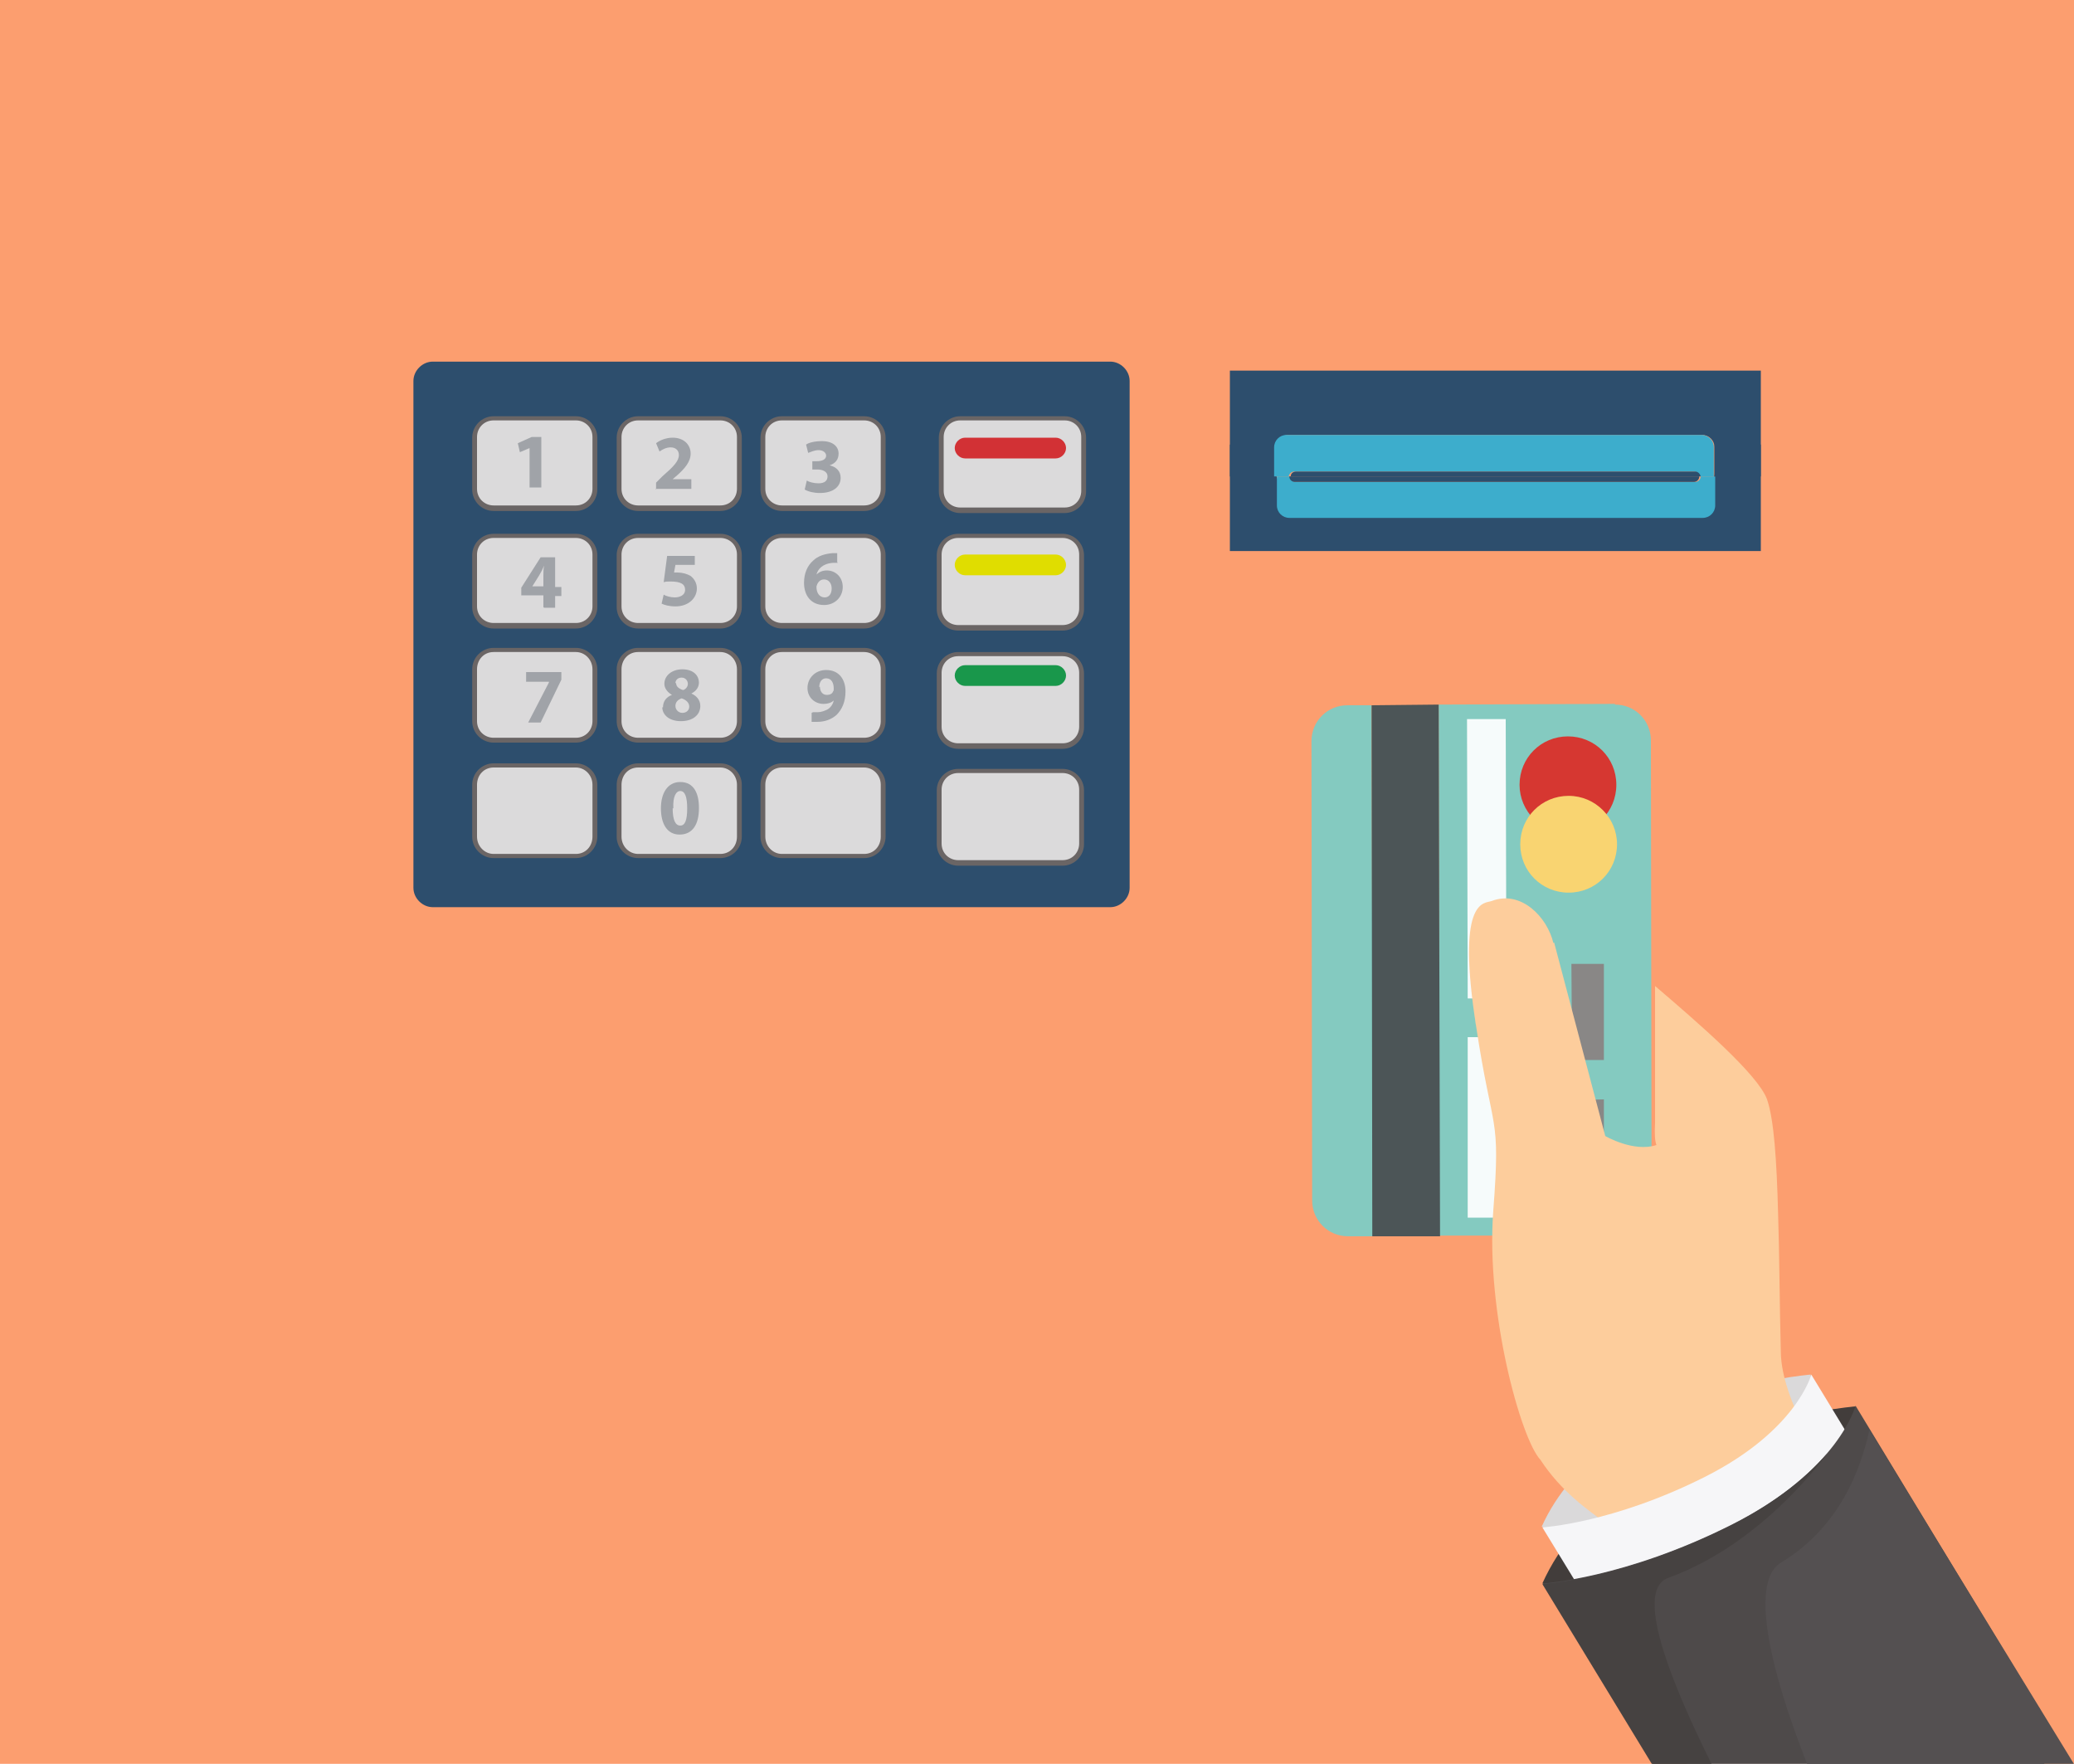 <?xml version="1.0" encoding="UTF-8"?>
<!DOCTYPE svg PUBLIC "-//W3C//DTD SVG 1.1//EN" "http://www.w3.org/Graphics/SVG/1.1/DTD/svg11.dtd">
<!-- Creator: CorelDRAW X6 -->
<svg xmlns="http://www.w3.org/2000/svg" xml:space="preserve" width="3in" height="2.551in" version="1.1" style="shape-rendering:geometricPrecision; text-rendering:geometricPrecision; image-rendering:optimizeQuality; fill-rule:evenodd; clip-rule:evenodd"
viewBox="0 0 3000 2551"
 xmlns:xlink="http://www.w3.org/1999/xlink">
 <defs>
  <style type="text/css">
   <![CDATA[
    .fil22 {fill:none}
    .fil20 {fill:#19974B}
    .fil1 {fill:#2D4E6D}
    .fil2 {fill:#3DADCC}
    .fil9 {fill:#423D3B}
    .fil14 {fill:#464241}
    .fil4 {fill:#4C5557}
    .fil13 {fill:#4E4A4A}
    .fil15 {fill:#545051}
    .fil17 {fill:#6A6565}
    .fil3 {fill:#84CAC0}
    .fil8 {fill:#898786}
    .fil21 {fill:#A0A3A8}
    .fil18 {fill:#D23135}
    .fil6 {fill:#D63731}
    .fil10 {fill:#DAD9DA}
    .fil16 {fill:#DBDADB}
    .fil19 {fill:#E0DD00}
    .fil12 {fill:#F6F6F8}
    .fil5 {fill:#F6FBFB}
    .fil7 {fill:#F9D471}
    .fil0 {fill:#FC9E6F}
    .fil11 {fill:#FDCD9C}
   ]]>
  </style>
   <clipPath id="id0">
    <path d="M0 0l3000 0 0 2551 -3000 0 0 -2551z"/>
   </clipPath>
 </defs>
 <g id="Layer_x0020_1">
  <polygon class="fil0" points="0,0 3000,0 3000,2551 0,2551 "/>
  <g style="clip-path:url(#id0)">
   <g id="_636315496">
    <path id="1" class="fil1" d="M2480 685c0,10 -8,18 -18,18l-598 0c-10,0 -18,-8 -18,-18l0 -42 -67 0 0 154 768 0 0 -154 -67 0 0 42z"/>
    <path class="fil2" d="M1866 689c0,4 3,8 8,8l578 0c4,0 8,-3 8,-8 0,0 0,0 0,0l21 0 0 42c0,10 -8,18 -18,18l-598 0c-10,0 -18,-8 -18,-18l0 -42 21 0c0,0 0,0 0,0z"/>
    <path class="fil1" d="M2451 697l-578 0c-4,0 -8,-3 -8,-8 0,0 0,0 0,0l593 0c0,0 0,0 0,0 0,4 -3,8 -8,8z"/>
    <path class="fil3" d="M2336 1019c29,0 52,23 52,52l1 664c0,29 -23,52 -52,52l-255 0 -1 -768 255 -1z"/>
    <path class="fil3" d="M1950 1788c-29,0 -52,-23 -52,-52l-1 -664c0,-29 23,-52 52,-52l35 0 2 768 -35 0z"/>
    <polygon class="fil4" points="1984,1020 2081,1019 2083,1788 1985,1788 "/>
    <polygon class="fil5" points="2179,1444 2178,1040 2122,1040 2123,1444 "/>
    <polygon class="fil5" points="2180,1761 2179,1500 2123,1500 2123,1761 "/>
    <path class="fil6" d="M2268 1205c39,0 70,-31 70,-70 0,-39 -31,-70 -70,-70 -39,0 -70,31 -70,70 0,38 31,70 70,70z"/>
    <path class="fil7" d="M2269 1291c39,0 70,-31 70,-70 0,-38 -31,-70 -70,-70 -39,0 -70,31 -70,70 0,39 31,70 70,70z"/>
    <polygon class="fil8" points="2320,1533 2320,1394 2273,1394 2274,1533 "/>
    <polygon class="fil8" points="2320,1666 2320,1590 2274,1591 2274,1666 "/>
    <path class="fil1" d="M2480 647c0,-10 -8,-18 -18,-18l-598 0c-10,0 -18,8 -18,18l0 42 -67 0 0 -153 768 0 0 153 -67 0 0 -42z"/>
    <path class="fil2" d="M1863 629l598 0c10,0 18,8 18,18l0 42 -21 0c0,-4 -3,-7 -8,-7l-578 0c-4,0 -7,3 -8,7l-21 0 0 -42c0,-10 8,-18 18,-18z"/>
    <path class="fil1" d="M1874 682l578 0c4,0 7,3 8,7l-593 0c0,-4 3,-7 8,-7z"/>
    <path class="fil9" d="M2684 2034c0,0 -350,28 -453,256 0,0 191,83 334,-5 143,-88 119,-251 119,-251z"/>
    <path class="fil10" d="M2619 1988c0,0 -301,24 -389,220 0,0 164,71 287,-5 123,-75 102,-216 102,-216z"/>
    <path class="fil11" d="M2248 1363l74 280c0,0 41,24 74,13 -2,-5 -3,-15 -2,-32l0 -198c62,53 149,128 162,164 10,29 14,88 16,166 2,59 2,127 4,202 1,32 15,72 37,114 -48,44 -142,133 -204,191 -22,20 -18,10 -44,1 15,-48 -76,-60 -137,-153 -28,-30 -79,-213 -68,-360 11,-143 -1,-108 -25,-268 -1,-4 -1,-8 -2,-13 -25,-173 15,-163 25,-167 42,-16 80,23 89,61z"/>
    <path class="fil12" d="M2955 2538l-335 -550c0,0 -21,81 -154,148 -133,67 -235,73 -235,73l652 1067 134 -11 -62 -726z"/>
    <path class="fil13" d="M2949 2470l-265 -437c0,0 -24,94 -179,172 -155,78 -273,85 -273,85l602 989 184 -16 -68 -793z"/>
    <path class="fil14" d="M2912 3273c-187,-278 -615,-949 -499,-991 139,-50 230,-180 230,-180l0 0c-27,31 -70,69 -139,104 -155,78 -273,85 -273,85l602 989 79 -7z"/>
    <path class="fil15" d="M2576 2260c-107,65 193,693 438,968l101 -489 -411 -671c-12,56 -43,141 -128,192z"/>
    <path class="fil1" d="M1634 1284c0,15 -13,28 -28,28l-980 0c-15,0 -28,-13 -28,-28l0 -733c0,-15 13,-28 28,-28l980 0c15,0 28,13 28,28l0 733z"/>
    <path class="fil16" d="M860 708c0,15 -13,28 -28,28l-119 0c-15,0 -28,-13 -28,-28l0 -75c0,-15 13,-28 28,-28l119 0c15,0 28,13 28,28l0 75z"/>
    <path class="fil17" d="M714 608c-14,0 -24,11 -24,24l0 75c0,14 11,24 24,24l119 0c14,0 24,-11 24,-24l0 -75c0,-14 -11,-24 -24,-24l-119 0zm119 131l-119 0c-17,0 -31,-14 -31,-31l0 -75c0,-17 14,-31 31,-31l119 0c17,0 31,14 31,31l0 75c0,17 -14,31 -31,31z"/>
    <path class="fil16" d="M1069 708c0,15 -13,28 -28,28l-119 0c-15,0 -28,-13 -28,-28l0 -75c0,-15 13,-28 28,-28l119 0c15,0 28,13 28,28l0 75z"/>
    <path class="fil17" d="M923 608c-14,0 -24,11 -24,24l0 75c0,14 11,24 24,24l119 0c14,0 24,-11 24,-24l0 -75c0,-14 -11,-24 -24,-24l-119 0zm119 131l-119 0c-17,0 -31,-14 -31,-31l0 -75c0,-17 14,-31 31,-31l119 0c17,0 31,14 31,31l0 75c0,17 -14,31 -31,31z"/>
    <path class="fil16" d="M1278 708c0,15 -13,28 -28,28l-119 0c-15,0 -28,-13 -28,-28l0 -75c0,-15 13,-28 28,-28l119 0c15,0 28,13 28,28l0 75z"/>
    <path class="fil17" d="M1131 608c-14,0 -24,11 -24,24l0 75c0,14 11,24 24,24l119 0c14,0 24,-11 24,-24l0 -75c0,-14 -11,-24 -24,-24l-119 0zm119 131l-119 0c-17,0 -31,-14 -31,-31l0 -75c0,-17 14,-31 31,-31l119 0c17,0 31,14 31,31l0 75c0,17 -14,31 -31,31z"/>
    <path class="fil16" d="M860 877c0,15 -13,28 -28,28l-119 0c-15,0 -28,-13 -28,-28l0 -75c0,-15 13,-28 28,-28l119 0c15,0 28,13 28,28l0 75z"/>
    <path class="fil17" d="M714 778c-14,0 -24,11 -24,24l0 75c0,14 11,24 24,24l119 0c14,0 24,-11 24,-24l0 -75c0,-14 -11,-24 -24,-24l-119 0zm119 131l-119 0c-17,0 -31,-14 -31,-31l0 -75c0,-17 14,-31 31,-31l119 0c17,0 31,14 31,31l0 75c0,17 -14,31 -31,31z"/>
    <path class="fil16" d="M1069 877c0,15 -13,28 -28,28l-119 0c-15,0 -28,-13 -28,-28l0 -75c0,-15 13,-28 28,-28l119 0c15,0 28,13 28,28l0 75z"/>
    <path class="fil17" d="M923 778c-14,0 -24,11 -24,24l0 75c0,14 11,24 24,24l119 0c14,0 24,-11 24,-24l0 -75c0,-14 -11,-24 -24,-24l-119 0zm119 131l-119 0c-17,0 -31,-14 -31,-31l0 -75c0,-17 14,-31 31,-31l119 0c17,0 31,14 31,31l0 75c0,17 -14,31 -31,31z"/>
    <path class="fil16" d="M1278 877c0,15 -13,28 -28,28l-119 0c-15,0 -28,-13 -28,-28l0 -75c0,-15 13,-28 28,-28l119 0c15,0 28,13 28,28l0 75z"/>
    <path class="fil17" d="M1131 778c-14,0 -24,11 -24,24l0 75c0,14 11,24 24,24l119 0c14,0 24,-11 24,-24l0 -75c0,-14 -11,-24 -24,-24l-119 0zm119 131l-119 0c-17,0 -31,-14 -31,-31l0 -75c0,-17 14,-31 31,-31l119 0c17,0 31,14 31,31l0 75c0,17 -14,31 -31,31z"/>
    <path class="fil16" d="M860 1042c0,15 -13,28 -28,28l-119 0c-15,0 -28,-13 -28,-28l0 -75c0,-15 13,-28 28,-28l119 0c15,0 28,13 28,28l0 75z"/>
    <path class="fil17" d="M714 943c-14,0 -24,11 -24,25l0 75c0,14 11,24 24,24l119 0c14,0 24,-11 24,-24l0 -75c0,-14 -11,-25 -24,-25l-119 0zm119 131l-119 0c-17,0 -31,-14 -31,-31l0 -75c0,-17 14,-31 31,-31l119 0c17,0 31,14 31,31l0 75c0,17 -14,31 -31,31z"/>
    <path class="fil16" d="M1069 1042c0,15 -13,28 -28,28l-119 0c-15,0 -28,-13 -28,-28l0 -75c0,-15 13,-28 28,-28l119 0c15,0 28,13 28,28l0 75z"/>
    <path class="fil17" d="M923 943c-14,0 -24,11 -24,25l0 75c0,14 11,24 24,24l119 0c14,0 24,-11 24,-24l0 -75c0,-14 -11,-25 -24,-25l-119 0zm119 131l-119 0c-17,0 -31,-14 -31,-31l0 -75c0,-17 14,-31 31,-31l119 0c17,0 31,14 31,31l0 75c0,17 -14,31 -31,31z"/>
    <path class="fil16" d="M1278 1042c0,15 -13,28 -28,28l-119 0c-15,0 -28,-13 -28,-28l0 -75c0,-15 13,-28 28,-28l119 0c15,0 28,13 28,28l0 75z"/>
    <path class="fil17" d="M1131 943c-14,0 -24,11 -24,25l0 75c0,14 11,24 24,24l119 0c14,0 24,-11 24,-24l0 -75c0,-14 -11,-25 -24,-25l-119 0zm119 131l-119 0c-17,0 -31,-14 -31,-31l0 -75c0,-17 14,-31 31,-31l119 0c17,0 31,14 31,31l0 75c0,17 -14,31 -31,31z"/>
    <path class="fil16" d="M860 1209c0,15 -13,28 -28,28l-119 0c-15,0 -28,-13 -28,-28l0 -75c0,-15 13,-28 28,-28l119 0c15,0 28,13 28,28l0 75z"/>
    <path class="fil17" d="M714 1110c-14,0 -24,11 -24,25l0 75c0,14 11,25 24,25l119 0c14,0 24,-11 24,-25l0 -75c0,-14 -11,-25 -24,-25l-119 0zm119 131l-119 0c-17,0 -31,-14 -31,-31l0 -75c0,-17 14,-31 31,-31l119 0c17,0 31,14 31,31l0 75c0,17 -14,31 -31,31z"/>
    <path class="fil16" d="M1069 1209c0,15 -13,28 -28,28l-119 0c-15,0 -28,-13 -28,-28l0 -75c0,-15 13,-28 28,-28l119 0c15,0 28,13 28,28l0 75z"/>
    <path class="fil17" d="M923 1110c-14,0 -24,11 -24,25l0 75c0,14 11,25 24,25l119 0c14,0 24,-11 24,-25l0 -75c0,-14 -11,-25 -24,-25l-119 0zm119 131l-119 0c-17,0 -31,-14 -31,-31l0 -75c0,-17 14,-31 31,-31l119 0c17,0 31,14 31,31l0 75c0,17 -14,31 -31,31z"/>
    <path class="fil16" d="M1278 1209c0,15 -13,28 -28,28l-119 0c-15,0 -28,-13 -28,-28l0 -75c0,-15 13,-28 28,-28l119 0c15,0 28,13 28,28l0 75z"/>
    <path class="fil17" d="M1131 1110c-14,0 -24,11 -24,25l0 75c0,14 11,25 24,25l119 0c14,0 24,-11 24,-25l0 -75c0,-14 -11,-25 -24,-25l-119 0zm119 131l-119 0c-17,0 -31,-14 -31,-31l0 -75c0,-17 14,-31 31,-31l119 0c17,0 31,14 31,31l0 75c0,17 -14,31 -31,31z"/>
    <path class="fil16" d="M1567 710c0,15 -13,28 -28,28l-151 0c-15,0 -28,-13 -28,-28l0 -78c0,-15 13,-28 28,-28l151 0c15,0 28,13 28,28l0 78z"/>
    <path class="fil17" d="M1389 608c-14,0 -24,11 -24,24l0 78c0,14 11,24 24,24l151 0c14,0 24,-11 24,-24l0 -78c0,-14 -11,-24 -24,-24l-151 0zm151 134l-151 0c-17,0 -31,-14 -31,-31l0 -78c0,-17 14,-31 31,-31l151 0c17,0 31,14 31,31l0 78c0,17 -14,31 -31,31z"/>
    <path class="fil16" d="M1565 880c0,15 -13,28 -28,28l-151 0c-15,0 -28,-13 -28,-28l0 -78c0,-15 13,-28 28,-28l151 0c15,0 28,13 28,28l0 78z"/>
    <path class="fil17" d="M1386 778c-14,0 -24,11 -24,24l0 78c0,14 11,24 24,24l151 0c14,0 24,-11 24,-24l0 -78c0,-14 -11,-24 -24,-24l-151 0zm151 134l-151 0c-17,0 -31,-14 -31,-31l0 -78c0,-17 14,-31 31,-31l151 0c17,0 31,14 31,31l0 78c0,17 -14,31 -31,31z"/>
    <path class="fil16" d="M1565 1051c0,15 -13,28 -28,28l-151 0c-15,0 -28,-13 -28,-28l0 -78c0,-15 13,-28 28,-28l151 0c15,0 28,13 28,28l0 78z"/>
    <path class="fil17" d="M1386 949c-14,0 -24,11 -24,24l0 78c0,14 11,24 24,24l151 0c14,0 24,-11 24,-24l0 -78c0,-14 -11,-24 -24,-24l-151 0zm151 134l-151 0c-17,0 -31,-14 -31,-31l0 -78c0,-17 14,-31 31,-31l151 0c17,0 31,14 31,31l0 78c0,17 -14,31 -31,31z"/>
    <path class="fil16" d="M1565 1220c0,15 -13,28 -28,28l-151 0c-15,0 -28,-13 -28,-28l0 -78c0,-15 13,-28 28,-28l151 0c15,0 28,13 28,28l0 78z"/>
    <path class="fil17" d="M1386 1118c-14,0 -24,11 -24,24l0 78c0,14 11,24 24,24l151 0c14,0 24,-11 24,-24l0 -78c0,-14 -11,-24 -24,-24l-151 0zm151 134l-151 0c-17,0 -31,-14 -31,-31l0 -78c0,-17 14,-31 31,-31l151 0c17,0 31,14 31,31l0 78c0,17 -14,31 -31,31z"/>
    <path class="fil18" d="M1542 648c0,8 -7,15 -15,15l-131 0c-8,0 -15,-7 -15,-15l0 0c0,-8 7,-15 15,-15l131 0c8,0 15,7 15,15l0 0z"/>
    <path class="fil19" d="M1542 817c0,8 -7,15 -15,15l-131 0c-8,0 -15,-7 -15,-15l0 0c0,-8 7,-15 15,-15l131 0c8,0 15,7 15,15l0 0z"/>
    <path class="fil20" d="M1542 977c0,8 -7,15 -15,15l-131 0c-8,0 -15,-7 -15,-15l0 0c0,-8 7,-15 15,-15l131 0c8,0 15,7 15,15l0 0z"/>
    <polygon class="fil21" points="766,648 766,648 752,654 749,641 769,632 783,632 783,705 766,705 "/>
    <path class="fil21" d="M949 708l0 -10 9 -9c16,-14 24,-22 24,-31 0,-6 -4,-11 -12,-11 -6,0 -12,3 -16,6l-5 -12c5,-4 14,-8 24,-8 16,0 26,10 26,23 0,12 -9,22 -19,31l-7 6 0 0 27 0 0 14 -52 0z"/>
    <path class="fil21" d="M1167 695c3,2 10,4 17,4 9,0 13,-4 13,-10 0,-7 -7,-10 -15,-10l-7 0 0 -12 7 0c6,0 13,-2 13,-8 0,-4 -4,-8 -11,-8 -6,0 -12,3 -15,4l-3 -12c4,-3 13,-5 23,-5 16,0 24,8 24,18 0,8 -4,14 -13,17l0 0c9,2 16,8 16,18 0,13 -11,22 -30,22 -9,0 -17,-2 -22,-5l3 -13z"/>
    <path class="fil21" d="M786 848l0 -16c0,-4 0,-9 1,-14l0 0c-2,5 -4,9 -7,14l-10 16 0 0 16 0zm0 30l0 -17 -32 0 0 -11 28 -44 21 0 0 43 9 0 0 13 -9 0 0 17 -16 0z"/>
    <path class="fil21" d="M1005 817l-28 0 -2 11c2,0 3,0 5,0 7,0 14,2 19,5 5,4 9,10 9,18 0,14 -12,26 -31,26 -9,0 -16,-2 -20,-4l3 -13c3,2 10,4 16,4 7,0 15,-3 15,-11 0,-8 -6,-12 -21,-12 -4,0 -7,0 -10,1l5 -38 40 0 0 14z"/>
    <path class="fil21" d="M1203 851c0,-7 -4,-13 -11,-13 -5,0 -8,3 -10,7 0,1 -1,2 -1,4 0,8 4,15 12,15 6,0 10,-5 10,-13zm9 -37c-2,0 -4,0 -7,0 -15,1 -22,9 -24,17l0 0c4,-4 9,-6 15,-6 12,0 23,9 23,24 0,14 -11,26 -27,26 -19,0 -29,-14 -29,-32 0,-14 5,-25 13,-32 7,-7 17,-10 28,-11 3,0 5,0 7,0l0 13z"/>
    <polygon class="fil21" points="812,972 812,983 782,1045 764,1045 794,987 794,986 761,986 761,972 "/>
    <path class="fil21" d="M978 988c0,5 4,8 10,10 4,-1 7,-5 7,-9 0,-4 -3,-9 -9,-9 -6,0 -9,4 -9,8zm19 34c0,-6 -5,-10 -11,-12 -6,2 -9,6 -9,11 0,5 4,10 10,10 6,0 10,-4 10,-9zm-38 1c0,-9 5,-15 13,-18l0 0c-7,-4 -11,-10 -11,-16 0,-12 11,-21 26,-21 17,0 24,10 24,19 0,6 -3,12 -11,16l0 0c7,3 13,9 13,18 0,13 -11,22 -28,22 -18,0 -27,-10 -27,-20z"/>
    <path class="fil21" d="M1186 993c0,6 3,12 10,12 5,0 8,-2 9,-5 1,-1 1,-2 1,-4 0,-8 -3,-15 -11,-15 -6,0 -10,5 -10,13zm-10 37c2,0 4,0 7,0 5,0 10,-2 14,-4 5,-3 8,-8 9,-13l0 0c-3,3 -8,5 -15,5 -12,0 -23,-9 -23,-23 0,-14 11,-26 27,-26 19,0 28,14 28,31 0,15 -5,26 -13,34 -7,6 -16,10 -28,10 -3,0 -6,0 -8,0l0 -13z"/>
    <path class="fil21" d="M973 1169c0,17 4,25 11,25 7,0 10,-8 10,-25 0,-16 -3,-25 -10,-25 -6,0 -11,8 -10,25zm38 0c0,23 -9,38 -28,38 -19,0 -27,-17 -27,-38 0,-21 9,-38 28,-38 20,0 27,17 27,37z"/>
   </g>
  </g>
  <polygon class="fil22" points="0,0 3000,0 3000,2551 0,2551 "/>
 </g>
</svg>
